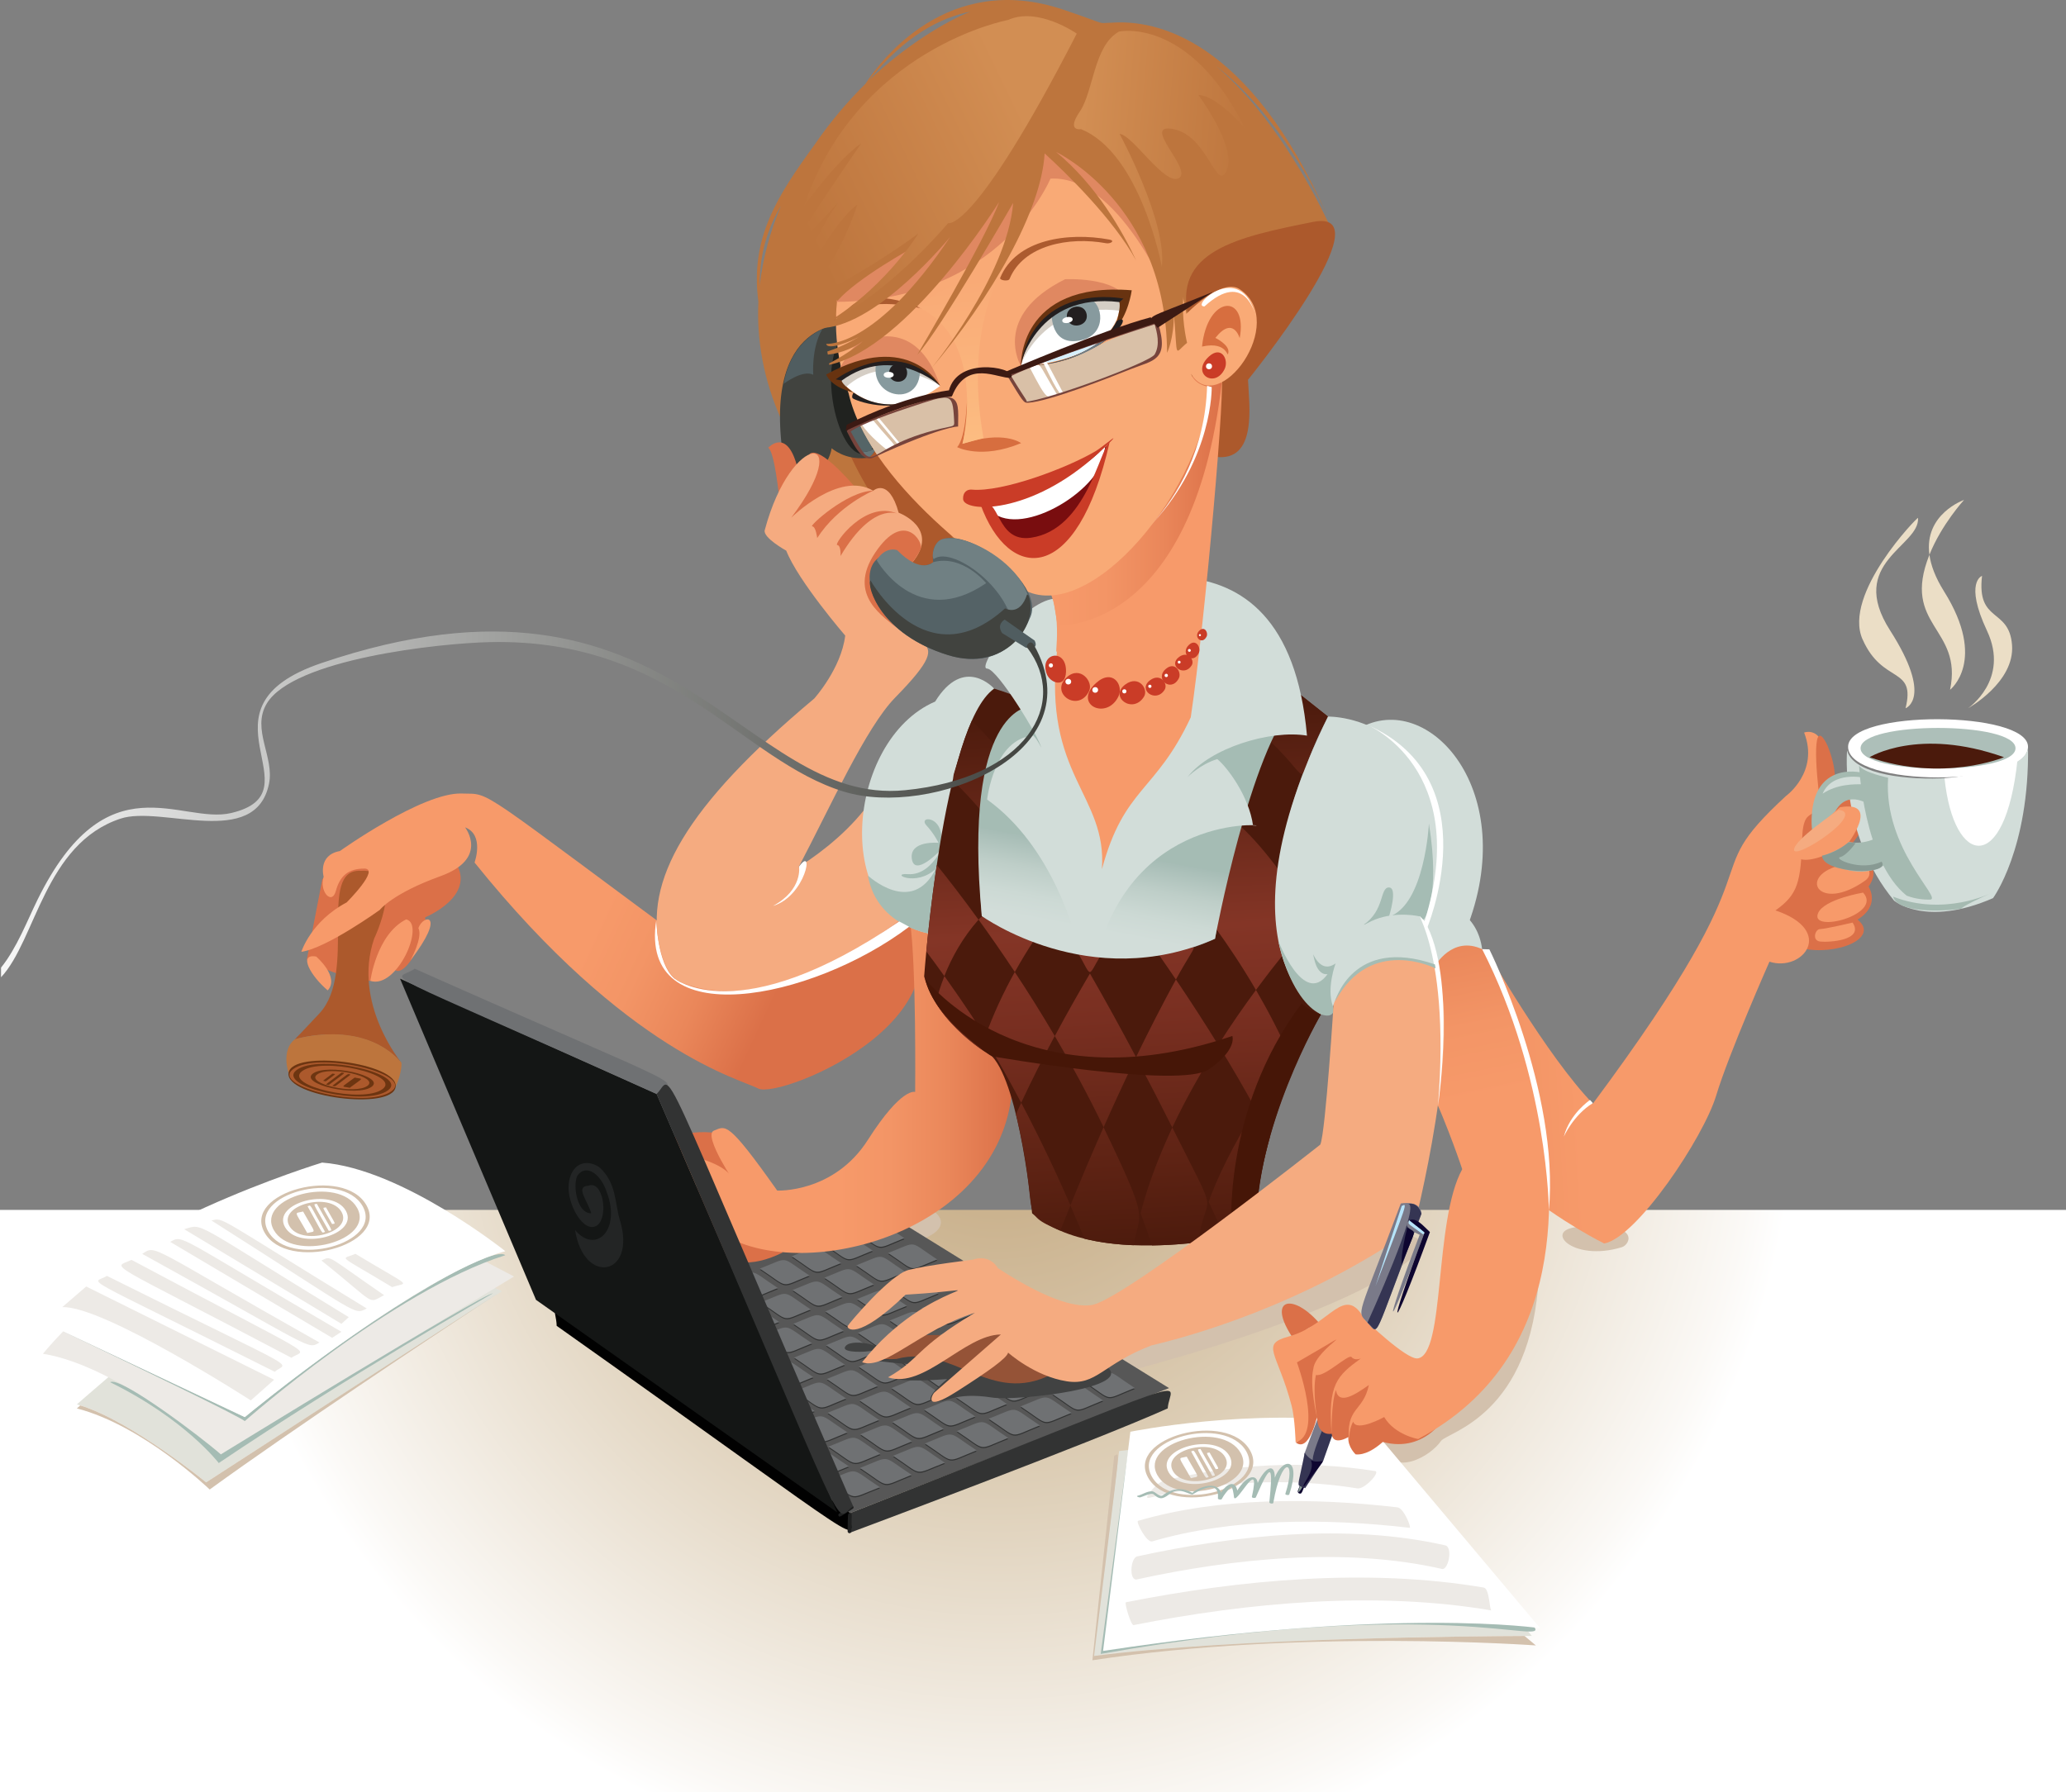 <?xml version="1.0" encoding="UTF-8"?><svg id="Layer_1" xmlns="http://www.w3.org/2000/svg" xmlns:xlink="http://www.w3.org/1999/xlink" viewBox="0 0 516.73 448.35"><rect x="0" y="0" width="516.73" height="448.35" fill="#808080" stroke="none"/><defs><style>.cls-1{fill:#e1e2da;}.cls-2{fill:#20221f;}.cls-3{fill:url(#linear-gradient-2);}.cls-4{fill:#fff;}.cls-5{fill:#4b1a0c;}.cls-6{fill:#683310;}.cls-7{fill:#575757;}.cls-8{fill:#0e0630;}.cls-9{fill:#955337;}.cls-10{fill:#edeae6;}.cls-11{fill:#b6e4fa;}.cls-12{fill:url(#linear-gradient-6);}.cls-13{fill:#d5cec5;}.cls-14{fill:#323333;}.cls-15{fill:#790d0f;}.cls-16{fill:#d9c0a7;}.cls-17{fill:#ac592c;}.cls-18{fill:#708083;}.cls-19{fill:url(#linear-gradient-11);}.cls-20{fill:#77443c;}.cls-21{fill:#879a9e;}.cls-22{fill:url(#linear-gradient-10);}.cls-23{fill:#d3c1ad;}.cls-24{fill:#141615;}.cls-25{fill:#505d60;}.cls-26{fill:#ebdec6;}.cls-27{fill:url(#radial-gradient);}.cls-28{fill:#546266;}.cls-29{fill:#f79a6a;}.cls-30{fill:#d76e3f;}.cls-31{fill:#6e7d86;}.cls-32{fill:#232525;}.cls-33{fill:#ac5b2f;}.cls-34{fill:#d5effc;}.cls-35{fill:#ca3c27;}.cls-36{fill:url(#linear-gradient-5);}.cls-37{fill:#6d3511;}.cls-38{fill:none;}.cls-39{fill:#353553;}.cls-40{fill:#bd753d;}.cls-41{fill:#adbfb9;}.cls-42{fill:url(#linear-gradient-7);}.cls-43{fill:#a5bab1;}.cls-44{fill:#556567;}.cls-45{fill:#f5ab80;}.cls-46{fill:#a5bcb4;}.cls-47{fill:#461607;}.cls-48{fill:url(#linear-gradient-9);}.cls-49{fill:#f9aa76;}.cls-50{fill:url(#linear-gradient-3);}.cls-51{fill:#3c1a13;}.cls-52{fill:url(#linear-gradient);}.cls-53{fill:#66777a;}.cls-54{fill:#e08861;}.cls-55{fill:#889a93;}.cls-56{fill:#414242;}.cls-57{fill:#6f7173;}.cls-58{fill:#41433f;}.cls-59{fill:#231f20;}.cls-60{fill:url(#linear-gradient-4);}.cls-61{fill:#d2ddd9;}.cls-62{fill:#010101;}.cls-63{fill:url(#linear-gradient-8);}.cls-64{fill:#7a7a89;}.cls-65{fill:#db7048;}.cls-66{fill:#1f2020;}</style><radialGradient id="radial-gradient" cx="249.95" cy="270.09" fx="249.95" fy="270.09" r="199.38" gradientUnits="userSpaceOnUse"><stop offset="0" stop-color="#c4a980"/><stop offset=".17" stop-color="#cbb38f"/><stop offset=".5" stop-color="#ddceb6"/><stop offset=".95" stop-color="#fbf9f6"/><stop offset="1" stop-color="#fff"/></radialGradient><linearGradient id="linear-gradient" x1="-40.68" y1="517.33" x2="-39.68" y2="517.33" gradientTransform="translate(-17430.92 47452.87) rotate(24.86) scale(97.1 -97.1)" gradientUnits="userSpaceOnUse"><stop offset="0" stop-color="#f79a6a"/><stop offset=".5" stop-color="#f79a6a"/><stop offset=".65" stop-color="#f39566"/><stop offset=".82" stop-color="#ea875a"/><stop offset="1" stop-color="#db7048"/><stop offset="1" stop-color="#db7048"/></linearGradient><linearGradient id="linear-gradient-2" x1="-40.67" y1="517.37" x2="-39.67" y2="517.37" gradientTransform="translate(3666.15 44790.78) scale(86.05 -86.05)" xlink:href="#linear-gradient"/><linearGradient id="linear-gradient-3" x1="-40.65" y1="517.26" x2="-39.65" y2="517.26" gradientTransform="translate(-71055.77 9684.89) rotate(86.9) scale(138.7 -138.7)" gradientUnits="userSpaceOnUse"><stop offset="0" stop-color="#4b1a0c"/><stop offset=".41" stop-color="#843526"/><stop offset=".57" stop-color="#792f21"/><stop offset=".85" stop-color="#5c2213"/><stop offset="1" stop-color="#4b1a0c"/></linearGradient><linearGradient id="linear-gradient-4" x1="-40.56" y1="517.23" x2="-39.56" y2="517.23" gradientTransform="translate(-6625.82 -50026.18) rotate(176.48) scale(97.85 -97.85)" xlink:href="#linear-gradient"/><linearGradient id="linear-gradient-5" x1="-40.55" y1="517.32" x2="-39.55" y2="517.32" gradientTransform="translate(61464.4 -16942.14) rotate(-101.31) scale(122.38 -122.38)" xlink:href="#linear-gradient"/><linearGradient id="linear-gradient-6" x1="-40.73" y1="517.14" x2="-39.73" y2="517.14" gradientTransform="translate(-20357.27 -1990.25) rotate(100.56) scale(40.01 -40.01)" gradientUnits="userSpaceOnUse"><stop offset="0" stop-color="#a5bcb4"/><stop offset=".35" stop-color="#a5bcb4"/><stop offset=".35" stop-color="#a6bcb5"/><stop offset=".54" stop-color="#becec8"/><stop offset=".71" stop-color="#ccd9d4"/><stop offset=".85" stop-color="#d2ddd9"/><stop offset="1" stop-color="#d2ddd9"/></linearGradient><linearGradient id="linear-gradient-7" x1="-40.72" y1="517.43" x2="-39.72" y2="517.43" gradientTransform="translate(1996.98 22151.9) scale(42.57 -42.57)" gradientUnits="userSpaceOnUse"><stop offset="0" stop-color="#f79a6a"/><stop offset=".3" stop-color="#f39566"/><stop offset=".64" stop-color="#ea875a"/><stop offset="1" stop-color="#db7048"/><stop offset="1" stop-color="#db7048"/></linearGradient><linearGradient id="linear-gradient-8" x1="-40.45" y1="517.42" x2="-39.45" y2="517.42" gradientTransform="translate(20539.95 -3297.94) rotate(-95.06) scale(39.66 -39.66)" gradientUnits="userSpaceOnUse"><stop offset="0" stop-color="#fcbc81"/><stop offset="1" stop-color="#f9aa76"/></linearGradient><linearGradient id="linear-gradient-9" x1="-40.58" y1="517.17" x2="-39.58" y2="517.17" gradientTransform="translate(-15939.72 -27746.67) rotate(154.24) scale(61.98 -61.98)" gradientUnits="userSpaceOnUse"><stop offset="0" stop-color="#d28e53"/><stop offset="1" stop-color="#bd753d"/></linearGradient><linearGradient id="linear-gradient-10" x1="-40.74" y1="517.42" x2="-39.74" y2="517.42" gradientTransform="translate(81.01 22238.25) rotate(4.99) scale(42.78 -42.78)" xlink:href="#linear-gradient-9"/><linearGradient id="linear-gradient-11" x1="-40.63" y1="517.33" x2="-39.63" y2="517.33" gradientTransform="translate(11059 141161.07) scale(272.48 -272.48)" gradientUnits="userSpaceOnUse"><stop offset="0" stop-color="#fff"/><stop offset="1" stop-color="#41433f"/></linearGradient></defs><path class="cls-40" d="m304.22,16.56c15.34,12.01,24.96,31.24,28.02,38.01-19.94-45.41-43.51-49.62-54.03-48.9-4.38.08-.21.81-12.28-3.26-28.9-9.74-45.73,12.8-49.48,18.57-4.32,4.27-8.73,9.39-12.7,15.2-9.3,12.83-16.18,23.26-14.07,39.31-.88,18.83,6.55,39.97,29.61,61.29,0,0,12,1,18.25-.75s95.75-78,95.75-78c0,0-11.17-26.14-29.09-41.48Zm-114.2,54.87c-.16-9.32,3.06-16.24,5.29-19.88-2.62,6.2-4.52,12.86-5.29,19.88Zm27.27-51.26c8.97-11.23,17.99-15.79,25.47-17.28-6.17,2.42-16.5,8.62-25.47,17.28Z"/><rect class="cls-27" y="302.69" width="516.73" height="145.67"/><path class="cls-23" d="m337.39,311.52c-23.75,6.75-73,27-57,32,80.29-21.16,90.47-41.51,57-32Zm7,49.25c3.85,9.77,13.69,3.22,16-.25,1.5-2.25,22.75-6.25,24.5-41.5,0,0-14,37-40.5,41.75Zm50.88-53.83c-9.79.32-2.29,8.95,10.37,5.08,2.13-.65,4.87-6.35-10.37-5.08Zm-162.13-4.17c-29,5.5-26.75,9.5-26.75,9.5,27.69,1.06,32.63-5.86,26.75-9.5Z"/><path class="cls-7" d="m139.14,326.27s38.5-16.75,85-21.25l68.25,42.25-79.75,31.25-73.5-52.25Z"/><path class="cls-14" d="m292.06,352.35c.47-7.14,12.49-9.85-79.42,26.17l-.25,5s60.33-22.5,79.67-31.17Z"/><path class="cls-14" d="m271.19,345.95c7.58,4.97,4.57,4.74,12.62,1.56-7.63-4.96-4.55-4.69-12.62-1.56Zm-7.97,3.09c7.63,5.01,4.62,4.78,12.69,1.59-7.59-4.93-4.61-4.72-12.69-1.59Zm-7.97,3.09c7.66,5.02,4.68,4.81,12.75,1.63-7.61-4.94-4.66-4.76-12.75-1.63Zm-7.97,3.09c7.74,5.08,4.73,4.85,12.81,1.66-7.66-4.98-4.71-4.8-12.81-1.66Zm-7.97,3.09c7.76,5.09,4.79,4.89,12.87,1.7-7.75-5.04-4.76-4.84-12.87-1.7Zm-7.97,3.09c7.81,5.12,4.84,4.93,12.94,1.73-7.8-5.07-4.83-4.87-12.94-1.73Zm-7.97,3.09c7.76,5.09,4.77,4.88,12.96,1.73-7.81-5.08-4.84-4.88-12.96-1.73Zm-8.28,3.04c7.81,5.12,4.84,4.93,12.94,1.73-7.8-5.07-4.83-4.87-12.94-1.73Zm-7.97,3.09c7.76,5.09,4.77,4.88,12.96,1.73-7.81-5.08-4.84-4.88-12.96-1.73Zm68.47-28.45c-7.52-4.89-4.56-4.67-12.56-1.57,7.55,4.95,4.57,4.73,12.56,1.57Zm-7.91,3.12c-7.59-4.93-4.61-4.71-12.63-1.6,7.6,4.98,4.62,4.77,12.63,1.6Zm-7.91,3.12c-7.58-4.93-4.66-4.75-12.69-1.64,7.62,5,4.68,4.8,12.69,1.64Zm-7.91,3.12c-7.68-5-4.73-4.78-12.75-1.67,7.7,5.05,4.75,4.83,12.75,1.67Zm-7.91,3.12c-7.73-5.03-4.79-4.82-12.82-1.71,7.73,5.07,4.79,4.87,12.82,1.71Zm-7.91,3.12c-7.79-5.06-4.82-4.86-12.88-1.74,7.8,5.11,4.84,4.91,12.88,1.74Zm-7.91,3.12c-7.85-5.1-4.88-4.9-12.94-1.77,7.86,5.16,4.89,4.95,12.94,1.77Zm-7.91,3.12c-7.92-5.15-4.94-4.93-13.01-1.81,7.93,5.2,4.95,4.99,13.01,1.81Zm-20.98,1.28c8,5.24,5,5.02,13.07,1.84-7.98-5.19-4.99-4.97-13.07-1.84Zm68.11-28.49c-7.48-4.86-4.56-4.66-12.51-1.58,7.53,4.94,4.57,4.72,12.51,1.58Zm-7.91,3.12c-7.5-4.88-4.62-4.7-12.57-1.61,7.57,4.96,4.63,4.75,12.57,1.61Zm-7.91,3.12c-7.59-4.93-4.66-4.74-12.64-1.65,7.6,4.98,4.68,4.79,12.64,1.65Zm-7.91,3.12c-7.66-4.98-4.72-4.77-12.7-1.68,7.65,5.02,4.73,4.83,12.7,1.68Zm-7.91,3.12c-7.7-5.01-4.77-4.81-12.76-1.72,7.72,5.06,4.79,4.86,12.76,1.72Zm-7.91,3.12c-7.77-5.05-4.83-4.85-12.82-1.75,7.78,5.1,4.84,4.9,12.82,1.75Zm-7.91,3.12c-7.84-5.1-4.88-4.88-12.89-1.78,7.85,5.15,4.89,4.94,12.89,1.78Zm-7.91,3.12c-7.91-5.14-4.93-4.92-12.95-1.82,7.92,5.19,4.95,4.98,12.95,1.82Zm-20.92,1.27c7.99,5.24,5,5.01,13.01,1.85-7.98-5.19-4.99-4.96-13.01-1.85Zm68.05-28.48c-7.48-4.86-4.56-4.65-12.45-1.59,7.49,4.91,4.57,4.7,12.45,1.59Zm-20.42,1.5c7.55,4.95,4.62,4.74,12.52,1.62-7.54-4.9-4.61-4.69-12.52-1.62Zm4.61,4.75c-7.56-4.92-4.66-4.73-12.58-1.66,7.58,4.97,4.68,4.78,12.58,1.66Zm-7.91,3.12c-7.63-4.96-4.72-4.76-12.64-1.69,7.64,5.01,4.73,4.82,12.64,1.69Zm-7.91,3.12c-7.69-5-4.77-4.8-12.71-1.73,7.71,5.05,4.79,4.85,12.71,1.73Zm-7.91,3.12c-7.76-5.04-4.83-4.84-12.77-1.76,7.77,5.09,4.84,4.89,12.77,1.76Zm-7.91,3.12c-7.83-5.09-4.88-4.87-12.83-1.79,7.84,5.14,4.89,4.93,12.83,1.79Zm-7.91,3.12c-7.9-5.13-4.94-4.91-12.9-1.83,7.91,5.19,4.95,4.96,12.9,1.83Zm-20.87,1.26c7.97,5.23,5,5,12.96,1.86-7.96-5.17-4.99-4.95-12.96-1.86Zm68-28.47c-7.41-4.82-4.56-4.64-12.4-1.6,7.44,4.88,4.58,4.69,12.4,1.6Zm-20.37,1.49c7.53,4.94,4.63,4.73,12.46,1.64-7.5-4.88-4.63-4.67-12.46-1.64Zm-7.97,3.09c7.56,4.96,4.68,4.77,12.52,1.67-7.54-4.9-4.67-4.71-12.52-1.67Zm4.62,4.79c-7.61-4.95-4.72-4.75-12.59-1.7,7.62,5,4.73,4.8,12.59,1.7Zm-20.56,1.39c7.69,5.04,4.79,4.84,12.65,1.74-7.68-4.99-4.78-4.79-12.65-1.74Zm-7.97,3.09c7.76,5.09,4.84,4.88,12.71,1.77-7.74-5.04-4.83-4.83-12.71-1.77Zm4.81,4.89c-7.81-5.08-4.88-4.86-12.78-1.8,7.82,5.13,4.89,4.92,12.78,1.8Zm-7.91,3.12c-7.88-5.12-4.94-4.9-12.84-1.84,7.89,5.17,4.95,4.95,12.84,1.84Zm-20.81,1.25c7.96,5.22,5,4.99,12.9,1.87-7.95-5.17-4.99-4.94-12.9-1.87Zm67.94-28.46c-7.41-4.81-4.56-4.63-12.34-1.61,7.42,4.87,4.57,4.68,12.34,1.61Zm-20.31,1.48c7.48,4.91,4.63,4.72,12.41,1.65-7.46-4.85-4.61-4.66-12.41-1.65Zm-7.97,3.09c7.54,4.95,4.68,4.75,12.47,1.68-7.53-4.9-4.67-4.7-12.47-1.68Zm-7.97,3.09c7.61,4.99,4.73,4.79,12.53,1.71-7.6-4.94-4.72-4.74-12.53-1.71Zm-7.97,3.09c7.67,5.03,4.79,4.83,12.6,1.75-7.66-4.98-4.78-4.78-12.6-1.75Zm-7.97,3.09c7.74,5.08,4.84,4.87,12.66,1.78-7.73-5.03-4.83-4.81-12.66-1.78Zm-7.97,3.09c7.81,5.12,4.89,4.9,12.72,1.81-7.8-5.07-4.89-4.85-12.72-1.81Zm4.81,4.94c-7.87-5.11-4.94-4.89-12.78-1.85,7.88,5.16,4.95,4.94,12.78,1.85Zm-20.76,1.24c7.94,5.21,5,4.98,12.85,1.88-7.93-5.16-4.99-4.92-12.85-1.88Zm67.88-28.45c-7.39-4.81-4.55-4.62-12.29-1.62,7.4,4.85,4.56,4.67,12.29,1.62Zm-20.26,1.47c7.46,4.89,4.63,4.7,12.35,1.66-7.45-4.84-4.61-4.66-12.35-1.66Zm-7.97,3.09c7.53,4.94,4.68,4.74,12.41,1.69-7.52-4.89-4.67-4.69-12.41-1.69Zm-7.97,3.09c7.59,4.98,4.73,4.78,12.48,1.72-7.58-4.93-4.72-4.73-12.48-1.72Zm-7.97,3.09c7.66,5.02,4.79,4.82,12.54,1.76-7.65-4.98-4.78-4.76-12.54-1.76Zm-7.97,3.09c7.73,5.07,4.84,4.85,12.6,1.79-7.72-5.02-4.83-4.8-12.6-1.79Zm-7.97,3.09c7.79,5.11,4.9,4.89,12.67,1.82-7.79-5.06-4.89-4.84-12.67-1.82Zm-7.97,3.09c7.86,5.16,4.95,4.93,12.73,1.86-7.85-5.11-4.94-4.88-12.73-1.86Zm-7.97,3.09c7.93,5.2,5,4.97,12.79,1.89-7.92-5.15-5-4.91-12.79-1.89Zm67.83-28.44c-7.37-4.79-4.56-4.6-12.23-1.63,7.38,4.84,4.57,4.66,12.23,1.63Zm-7.91,3.12c-7.44-4.84-4.62-4.64-12.29-1.67,7.45,4.88,4.63,4.69,12.29,1.67Zm-7.91,3.12c-7.5-4.88-4.67-4.68-12.36-1.7,7.51,4.93,4.68,4.73,12.36,1.7Zm-7.91,3.12c-7.58-4.93-4.73-4.72-12.42-1.73,7.58,4.97,4.73,4.77,12.42,1.73Zm-7.91,3.12c-7.64-4.97-4.78-4.75-12.48-1.77,7.65,5.02,4.79,4.81,12.48,1.77Zm-7.91,3.12c-7.7-5.01-4.83-4.79-12.55-1.8,7.72,5.06,4.84,4.84,12.55,1.8Zm-7.91,3.12c-7.77-5.05-4.89-4.83-12.61-1.83,7.78,5.1,4.9,4.88,12.61,1.83Zm-7.91,3.12c-7.85-5.1-4.94-4.87-12.67-1.87,7.85,5.15,4.95,4.92,12.67,1.87Zm-20.65,1.22c7.92,5.19,5,4.96,12.74,1.9-7.91-5.14-4.99-4.9-12.74-1.9Z"/><path class="cls-57" d="m271.18,345.67c7.59,4.97,4.57,4.74,12.62,1.56-7.62-4.95-4.55-4.69-12.62-1.56Zm-7.97,3.09c7.63,5.01,4.62,4.78,12.68,1.59-7.59-4.94-4.61-4.72-12.68-1.59Zm-7.97,3.09c7.66,5.02,4.68,4.81,12.75,1.63-7.61-4.95-4.67-4.76-12.75-1.63Zm-7.97,3.09c7.74,5.07,4.73,4.85,12.81,1.66-7.68-4.99-4.73-4.79-12.81-1.66Zm-7.97,3.09c7.76,5.09,4.79,4.89,12.87,1.7-7.75-5.04-4.76-4.84-12.87-1.7Zm-7.97,3.09c7.81,5.12,4.84,4.93,12.94,1.73-7.8-5.07-4.83-4.87-12.94-1.73Zm-7.97,3.09c7.76,5.09,4.77,4.88,12.96,1.73-7.81-5.08-4.84-4.88-12.96-1.73Zm-8.28,3.04c7.81,5.12,4.84,4.93,12.94,1.73-7.8-5.07-4.83-4.87-12.94-1.73Zm-7.97,3.09c7.76,5.09,4.77,4.88,12.96,1.73-7.81-5.08-4.84-4.88-12.96-1.73Zm68.47-28.45c-7.51-4.89-4.56-4.67-12.57-1.57,7.55,4.95,4.57,4.73,12.57,1.57Zm-7.91,3.12c-7.56-4.91-4.61-4.71-12.63-1.6,7.59,4.98,4.62,4.76,12.63,1.6Zm-7.91,3.12c-7.59-4.93-4.67-4.75-12.69-1.64,7.66,5.02,4.68,4.8,12.69,1.64Zm-7.91,3.12c-7.68-5-4.73-4.78-12.76-1.67,7.72,5.06,4.73,4.84,12.76,1.67Zm-7.91,3.12c-7.73-5.03-4.79-4.82-12.82-1.71,7.73,5.07,4.79,4.87,12.82,1.71Zm-7.91,3.12c-7.79-5.06-4.82-4.86-12.88-1.74,7.8,5.11,4.84,4.91,12.88,1.74Zm-7.91,3.12c-7.85-5.1-4.88-4.9-12.94-1.77,7.86,5.16,4.89,4.95,12.94,1.77Zm-7.91,3.12c-7.92-5.15-4.94-4.93-13.01-1.81,7.93,5.2,4.95,4.99,13.01,1.81Zm-20.98,1.28c8,5.24,5,5.02,13.07,1.84-7.98-5.19-4.99-4.97-13.07-1.84Zm68.11-28.49c-7.48-4.86-4.56-4.66-12.51-1.58,7.53,4.94,4.57,4.72,12.51,1.58Zm-7.91,3.12c-7.5-4.88-4.62-4.7-12.57-1.61,7.57,4.97,4.63,4.75,12.57,1.61Zm-7.91,3.12c-7.59-4.93-4.66-4.74-12.64-1.65,7.6,4.98,4.68,4.79,12.64,1.65Zm-7.91,3.12c-7.66-4.98-4.72-4.77-12.7-1.68,7.65,5.02,4.73,4.83,12.7,1.68Zm-7.91,3.12c-7.71-5.01-4.77-4.81-12.76-1.72,7.72,5.06,4.79,4.86,12.76,1.72Zm-7.91,3.12c-7.77-5.05-4.83-4.85-12.82-1.75,7.78,5.1,4.84,4.9,12.82,1.75Zm-7.91,3.12c-7.84-5.1-4.88-4.88-12.89-1.78,7.85,5.15,4.89,4.94,12.89,1.78Zm-7.91,3.12c-7.91-5.14-4.93-4.92-12.95-1.82,7.92,5.19,4.95,4.98,12.95,1.82Zm-20.92,1.27c7.99,5.24,5,5.01,13.01,1.85-7.98-5.19-4.99-4.96-13.01-1.85Zm68.05-28.48c-7.47-4.86-4.56-4.65-12.45-1.59,7.49,4.91,4.57,4.7,12.45,1.59Zm-20.43,1.5c7.55,4.95,4.62,4.74,12.52,1.62-7.52-4.89-4.61-4.69-12.52-1.62Zm4.61,4.75c-7.56-4.92-4.66-4.73-12.58-1.66,7.58,4.97,4.68,4.78,12.58,1.66Zm-7.91,3.12c-7.63-4.96-4.72-4.76-12.64-1.69,7.64,5.01,4.73,4.82,12.64,1.69Zm-7.91,3.12c-7.69-5-4.77-4.8-12.71-1.73,7.71,5.05,4.79,4.85,12.71,1.73Zm-7.91,3.12c-7.76-5.04-4.83-4.84-12.77-1.76,7.77,5.09,4.84,4.89,12.77,1.76Zm-7.91,3.12c-7.83-5.09-4.88-4.87-12.83-1.79,7.84,5.14,4.89,4.93,12.83,1.79Zm-7.91,3.12c-7.9-5.13-4.94-4.91-12.9-1.83,7.91,5.19,4.95,4.96,12.9,1.83Zm-20.87,1.26c7.97,5.23,5,5,12.96,1.86-7.96-5.17-4.99-4.95-12.96-1.86Zm68-28.47c-7.41-4.82-4.56-4.64-12.4-1.6,7.44,4.88,4.58,4.69,12.4,1.6Zm-20.37,1.49c7.53,4.94,4.63,4.73,12.46,1.64-7.5-4.88-4.63-4.67-12.46-1.64Zm-7.97,3.09c7.56,4.96,4.68,4.77,12.52,1.67-7.54-4.9-4.67-4.71-12.52-1.67Zm4.62,4.79c-7.61-4.95-4.72-4.75-12.59-1.7,7.62,5,4.73,4.8,12.59,1.7Zm-20.56,1.39c7.69,5.04,4.79,4.84,12.65,1.74-7.68-4.99-4.78-4.79-12.65-1.74Zm-7.97,3.09c7.76,5.09,4.84,4.88,12.71,1.77-7.74-5.04-4.83-4.83-12.71-1.77Zm4.81,4.89c-7.81-5.08-4.88-4.86-12.78-1.8,7.82,5.13,4.89,4.92,12.78,1.8Zm-7.91,3.12c-7.88-5.12-4.94-4.9-12.84-1.84,7.89,5.17,4.95,4.95,12.84,1.84Zm-20.81,1.25c7.96,5.22,5,4.99,12.9,1.87-7.95-5.17-4.99-4.94-12.9-1.87Zm67.94-28.46c-7.41-4.81-4.56-4.63-12.34-1.61,7.42,4.87,4.57,4.68,12.34,1.61Zm-20.31,1.48c7.48,4.91,4.63,4.72,12.41,1.65-7.46-4.85-4.61-4.66-12.41-1.65Zm-7.97,3.09c7.54,4.95,4.68,4.75,12.47,1.68-7.53-4.9-4.67-4.7-12.47-1.68Zm-7.97,3.09c7.61,4.99,4.73,4.79,12.53,1.71-7.6-4.94-4.72-4.74-12.53-1.71Zm-7.97,3.09c7.67,5.03,4.79,4.83,12.6,1.75-7.66-4.98-4.78-4.78-12.6-1.75Zm-7.97,3.09c7.74,5.08,4.84,4.87,12.66,1.78-7.73-5.03-4.83-4.81-12.66-1.78Zm-7.97,3.09c7.81,5.12,4.89,4.9,12.72,1.81-7.8-5.07-4.89-4.85-12.72-1.81Zm4.81,4.94c-7.87-5.11-4.94-4.89-12.78-1.85,7.88,5.16,4.95,4.94,12.78,1.85Zm-20.76,1.24c7.95,5.21,5,4.98,12.85,1.88-7.93-5.16-4.99-4.92-12.85-1.88Zm67.88-28.45c-7.39-4.81-4.55-4.62-12.29-1.62,7.4,4.85,4.56,4.67,12.29,1.62Zm-20.26,1.47c7.46,4.89,4.63,4.71,12.35,1.66-7.45-4.84-4.61-4.66-12.35-1.66Zm-7.97,3.09c7.53,4.94,4.68,4.74,12.41,1.69-7.52-4.89-4.67-4.69-12.41-1.69Zm-7.97,3.09c7.59,4.98,4.73,4.78,12.48,1.72-7.58-4.93-4.72-4.73-12.48-1.72Zm-7.97,3.09c7.66,5.02,4.79,4.82,12.54,1.76-7.65-4.98-4.78-4.76-12.54-1.76Zm-7.97,3.09c7.73,5.07,4.84,4.85,12.6,1.79-7.72-5.02-4.83-4.8-12.6-1.79Zm-7.97,3.09c7.79,5.11,4.9,4.89,12.67,1.82-7.79-5.06-4.89-4.84-12.67-1.82Zm-7.97,3.09c7.86,5.16,4.95,4.93,12.73,1.86-7.85-5.11-4.94-4.88-12.73-1.86Zm-7.97,3.09c7.93,5.2,5,4.97,12.79,1.89-7.92-5.15-5-4.91-12.79-1.89Zm67.83-28.44c-7.37-4.79-4.56-4.6-12.23-1.63,7.38,4.84,4.57,4.66,12.23,1.63Zm-7.91,3.12c-7.44-4.84-4.62-4.64-12.29-1.67,7.45,4.88,4.63,4.69,12.29,1.67Zm-7.91,3.12c-7.5-4.88-4.67-4.68-12.36-1.7,7.51,4.93,4.68,4.73,12.36,1.7Zm-7.91,3.12c-7.58-4.93-4.73-4.72-12.42-1.73,7.58,4.97,4.73,4.77,12.42,1.73Zm-7.91,3.12c-7.64-4.97-4.78-4.75-12.48-1.77,7.65,5.02,4.79,4.81,12.48,1.77Zm-7.91,3.12c-7.7-5.01-4.83-4.79-12.55-1.8,7.72,5.06,4.84,4.84,12.55,1.8Zm-7.91,3.12c-7.77-5.05-4.89-4.83-12.61-1.83,7.78,5.1,4.9,4.88,12.61,1.83Zm-7.91,3.12c-7.84-5.1-4.94-4.87-12.67-1.87,7.85,5.15,4.95,4.92,12.67,1.87Zm-20.64,1.22c7.92,5.19,5,4.96,12.74,1.9-7.91-5.14-4.99-4.9-12.74-1.9Z"/><path class="cls-65" d="m180.56,283.69c-15.27-2.97-26.62,9-28,22.33,0,0,4.33-1,7.83-6.33,0,0-4.83,7-6.83,9s6,1.5,10.33-1.83c0,0-8.17,5.33-10.83,6.17s6.17,2.17,22-6.17c0,0,4.17,14.67,20.67,6.5,0,0-11.33-22-15.17-29.67Z"/><path class="cls-65" d="m80.61,220.01l-3.89,20.14s8.12,4.74,15.91,5.25l5.59-3.55c2.05,4.57,8.79-6.79,8.12-12.36,0,0,12.86-5.25,7.62-13.71-3.71-14.69-31.27.08-33.34,4.23Z"/><path class="cls-17" d="m90.23,217.85c-11.02-.6-.72,25.34-10.33,35.67-4.5,4.83-6.17,6.5-6.17,6.5,0,0,16.83-5.17,26.67,5.83,0,0-12.33-14.83-6.83-31,0,0,8.5-17.67-3.33-17Z"/><path class="cls-52" d="m223.13,223.23c-18.96,12.02-42.48,19.13-42.48,19.13-63.27-46.64-57.28-43.57-65.17-43.84-9.82-.34-30.47,14.39-30.47,14.39-5.59,1.02-4.06,6.43-4.06,6.43-1.19,3.56,2.03,7.28,3.05,3.55,1.02-3.72,3.05-5.59,7.11-5.59s-4.4,8.46-4.4,8.46c-8.97,4.74-11.34,12.36-11.34,12.36,6.26-.85,19.63-10.49,19.63-10.49,0,0,3.05-4.06,15.23-8.46s6.09-12.19,6.09-12.19c4.91,1.86,2.37,8.8,2.37,8.8,38.25,47.56,66.52,54.16,70.92,56.53,5.39,2.91,60.01-19.23,33.51-49.09Zm-144.04,16.08c-4.74-.85-1.18,5.08,2.88,8.46,3.05-3.38-2.88-8.46-2.88-8.46Zm22.51-9.31c-7.45,3.72-8.97,15.4-8.97,15.4,6.69,2.14,13.83-14.23,8.97-15.4Zm3.05,2.2c1.18,2.37-2.03,8.12-2.03,8.12,9.28-12.07,3.22-11.7,2.03-8.12Z"/><path class="cls-3" d="m253.23,271.19c-1.61,35.34-47.97,49.2-69.83,39,0,0-2,1-4.67-10.67,0,0-8.5-3.67-10.67-9.5s0-2.83,2.83-1.67c2.83,1.17,10,2.67,12,6s-7.33-10.33-4.33-11.5,3.33-2.67,15.83,15c0,0,14.17.67,22.67-12.67s11.83-12,11.83-12c0,0,.33-32.17-1.33-43,0,0,24.17,7.33,25.67,41Z"/><path class="cls-45" d="m193.73,220.35s20.17-9.67,27.67-26.17c0,0,9.67-21.67,24.33-19.67,0,0-11.83,26.5-12.33,49.17,0,0-38.33,34.33-64.67,21.33,0,0,19-6.5,25-24.67Z"/><path class="cls-61" d="m248.64,172.27s-7.5-8.5-14.75,3.25c-22.44,9.65-26.14,54.55-.25,58.25,0,0,.25-42.25,15-61.5Z"/><path class="cls-46" d="m217.06,219.02c2.4,13.37,16.58,14.75,16.58,14.75l.42-16.42c-6,12-17,1.67-17,1.67Zm10-.33c-4.67-.33,2,3.33,7-1.33,2.5-9.99.32,1.86-7,1.33Zm4.67-12.17c2,2.17,3,4.33,3,4.33,0,0-7.33-.67-6.67,4s7-2,7-2c2.33-9-5.82-9.03-3.33-6.33Z"/><path class="cls-4" d="m164.14,230.19s.25,10.83,4.42,14.5c0,0,15.83,13.5,56.33-14.17l2.5,1.33c-24.26,18.38-67.79,27.14-63.25-1.67Z"/><path class="cls-5" d="m248.64,172.27s9.75,3,9.75,4.25c0,0-16.42,6.33-12.83,52.67,0,0,30.08,18.75,58.33,5.67,0,0,7.75-48.58,21-61.33l7.25,5.75s-27.5,50.25-1.75,74.5c0,0-16.75,28.75-16.25,54.5,0,0-39.25,10-56-4.75,0,0-3-31.75-10-39.25,0,0-13.75-7.75-17-20,0,0,4.5-62.75,17.5-72Z"/><path class="cls-50" d="m253.81,243.17c-2.8,5.04-5.41,10.57-7.52,16.52,3.3,5.48,6.35,10.94,9.12,16.2,2.64-5.67,5.5-11.31,8.39-16.71-3.36-5.73-6.74-11.09-10-16.02Zm-19.52-26.8c-1.28,8.58-2.12,16.47-2.62,21.66,1.54,2.02,3.05,4.08,4.52,6.16,1.83-4.62,4.54-9.57,8.55-14.11-4.06-5.6-7.65-10.23-10.46-13.71Zm33.43,85.19c1.37,3.16,2.55,5.96,3.51,8.33,3.95.98,8.16,1.47,12.34,1.63,1.41-8.68,4.28-4.95-7.56-29.51-3.12,7.04-5.91,13.68-8.29,19.55Zm38.87,8.24c13.25-2.26,3.43,1.49,11.08-25.51-1.18-2.28-2.39-4.55-3.63-6.82-5.92,9.49-9.57,17.14-11.75,23.21,1.63,3.42,3.07,6.49,4.29,9.12Zm-1.9-48.39c-3.44-5.58-6.99-11.05-10.58-16.36-3.51,6.43-6.85,12.98-9.98,19.43,3.21,6.06,6.26,12,9.07,17.6,3.43-7.28,7.41-14.25,11.49-20.67Zm-35.21-23.22c3.8,6.44,2.39,6.53,5.77.91-1.99-.22-3.91-.54-5.77-.91Zm50.35-20.55c-3.16-4.24-6.47-8.14-9.74-11.13-3.02,11.09-5,21.55-5.8,26.04,2.64,3.65,6.19,8.86,9.84,15.12,2.48-3.36,4.86-6.43,7.05-9.15-1.95-6.65-2.14-13.86-1.36-20.88Zm5.07-44.12c-2.72,2.62-5.21,6.76-7.45,11.67,12.67,12.08,4.86,12.07,14.7-5.92l-7.25-5.75Zm-70.8,105.26c6.31,25.87,0,24.31,11.1,29.1.78-1.99,1.63-4.1,2.53-6.33-3.11-7.15-7.25-16.07-12.31-25.66-.45.96-.89,1.92-1.33,2.89Zm30.04-14.3c-3.66-6.92-7.54-14-11.53-20.93-2.84,4.83-5.83,10.11-8.79,15.64,4.16,7.09,8.31,14.74,12.21,22.82,2.5-5.64,5.22-11.54,8.12-17.53Zm5.77-25.54c1.4,2.01,2.81,4.05,4.2,6.11,6.48-11.86,6.52-7.63-4.2-6.11Zm-4.64,64.57c1,2.66,1.96,5.35,2.88,8.06,4.06-.05,7.98-.36,11.5-.77,2.08-14.08,6.07-3.78-6.44-28.72-3.27,6.95-6.05,14.16-7.93,21.43Zm28.87-55.85c-3.08,4.17-6.29,8.79-9.44,13.75,3.24,5.27,6.38,10.64,9.35,16.07,2.48-3.98,5.37-8.28,8.71-12.92-2.66-6.13-5.68-11.84-8.62-16.89Zm-80.1,3.19c3.34,5.42,8.27,9.45,11.33,11.61.94-2.94,2.76-1.39-9.16-18.27-.93,2.35-1.63,4.6-2.16,6.66Zm24.61-15.66c-13.94-4.94-12.16-7.07-13.89-5.11,2.83,3.91,5.89,8.3,9.06,13.09,1.57-2.82,3.2-5.49,4.83-7.98Zm-12.84-31.88c2.51-20.49,7.77-11.57-2.7-23.1-1.25,2.79-2.38,6.08-3.41,9.68-2.09,7.32-2.5,3.09,6.11,13.43Z"/><path class="cls-1" d="m279.89,363.02s41.5-5.25,64.25-.25l39,46.5s-71,0-109.5,5l6.25-51.25Z"/><path class="cls-23" d="m273.64,414.27c6.82-55.96,6.63-50.48,5.04-50.08l-5.46,51.17c52.17-7.96,110.92-3.71,110.92-3.71l-2.83-2.37c-11.36.04-72.82.47-107.67,5Z"/><path class="cls-46" d="m383.58,406.85c-30.54-3.41-76.89,1.33-107.28,5.92,15.3-122.79-3.68,21.39-1,1,85.26-14.99,112.74-1.62,108.28-6.92Z"/><path class="cls-4" d="m275.89,413.02l6.83-54.83s30.17-6.17,59.33-2.17l43.17,51.33s-35.5-5.5-109.33,5.67Z"/><path class="cls-10" d="m371.1,397.17c-28.96-4.92-60.9-1.99-89.5,3.68-.44.09,1.27,5.84,1.92,5.71,28.6-5.66,60.55-8.6,89.5-3.67-.51-.09-.44-5.46-1.92-5.71Zm-86.75-2.04c24.07-5.26,52.06-8.14,76.31-2.62,1.58.36,2.79-5.45.8-5.9-24.52-5.59-52.7-2.55-77.02,2.76-1.74.38-2.1,6.2-.08,5.76Zm3.79-9.5c20.12-5.89,43.5-5.83,64.44-3.41.48.06-1.43-4.93-3.06-5.12-21.1-2.45-44.62-2.55-64.89,3.38-.62.18,2.18,5.53,3.51,5.14Zm-.71-10.91c16.52-4.14,35.06-5.11,52.06-2.36,1.83.3,5.82-4.11,4.46-4.33-17.26-2.8-36.16-1.76-52.94,2.45-1.57.39-5.51,4.72-3.58,4.24Z"/><path class="cls-23" d="m289.47,369.04c4.6,8.23,25.44,2.69,20.84-5.54-4.6-8.23-25.44-2.7-20.84,5.54Zm18.04-4.79c3.35,6.03-11.87,10.06-15.24,4.05-3.35-6.03,11.87-10.06,15.24-4.05Zm-14.15,3.76c2.88,5.16,15.95,1.69,13.07-3.47-2.88-5.16-15.95-1.69-13.07,3.47Zm4.49,1.79c-3.3-5.91-3.32-4.77-1.04-5.38,3.3,5.91,3.32,4.77,1.04,5.38Zm4.68-6.42c2.67,4.79,2.47,3.93,1.53,4.18-2.67-4.79-2.47-3.93-1.53-4.18Zm-2.28-.89c4.24,7.6,3.96,6.52,2.98,6.78-4.24-7.6-3.96-6.52-2.98-6.78Zm2.05,7.03c-.98.26-.16,1.16-4.38-6.41.99-.26.16-1.16,4.38,6.41Zm-15.15.13c5.63,10.07,31.13,3.3,25.51-6.78-5.63-10.07-31.13-3.3-25.51,6.78Zm24.57-6.53c5.19,9.35-18.41,15.6-23.64,6.28-5.19-9.35,18.4-15.6,23.64-6.28Z"/><path class="cls-46" d="m318.85,369.72c.01-3.96-2.46-2.59-4.28,1.27-.28-2.31-2.77-1.9-5.11,1.89-.5-2.53-2.52-1.9-4.05.54-1.42-3.81-7.54-.15-7.11.1-2.54-1.47-5.12-1.21-7.41.52-.9.68-1.84-.9-2.73-.95-1.27-.07-2.4.82-3.63,1.11-.52.13.39.47.66.41.65-.16,2.78-1.29,3.37-.74,1.81,1.66,2.61.88,4.33-.36,2.17-1.55,4.68.56,5.42.35.12-.03,6.81-4.58,6.3.98-.03.3.84.43.96.19.58-1.11,1.42-2.07,2.25-3,.42-.47.77,2.01.79,2.31.13,3.3,6.98-11.04,4.5.12-.07.3.87.42.99.14,4.12-9.62,4.24-7.37,3.38,1.24-.03.31.94.45.99.14,2-11.77,5.92-11.25,3.01-2.26-.09.26.89.46.99.14,3.2-9.87-1.9-8.96-3.63-4.14Z"/><path class="cls-1" d="m19.23,351.35s43.17-38.5,65.5-47l40.83,18.67-74,47.83s-19.5-16-32.33-19.5Z"/><path class="cls-10" d="m10.73,338.69s28-35,71.33-43.67l46.5,24.33-73.33,44.5s-25.33-22.17-44.5-25.17Z"/><path class="cls-46" d="m61.23,355.52s36.85-32.56,65.17-41.5c-3.63-2.89-36.57,16.89-65.17,40.5-100.21-47.31-4.37-2.22,0,1Z"/><path class="cls-46" d="m55.23,363.85c-4.81-4.21-25.18-19.67-27.67-18.05,18.78,9.22,27.15,20.22,27.15,20.22,31.67-21.37,68.71-42.54,68.61-42.48-3.2.39-68.2,40.39-68.09,40.32Z"/><path class="cls-23" d="m51.56,370.85s-18.66-15.31-31.49-19.25c-.55.48-.85.75-.85.75,16.6,4.29,33.23,20.29,33.23,20.29,41.64-30.25,140.01-92.87-.9-1.79Z"/><path class="cls-4" d="m80.56,290.85s-54.17,16.5-70.17,39.67l50.83,24s43-35.5,65.17-41.5c0,0-25.83-20.67-45.83-22.17Z"/><path class="cls-23" d="m68.47,307.71c4.6,8.23,25.44,2.69,20.84-5.54-4.6-8.23-25.44-2.7-20.84,5.54Zm18.04-4.79c3.34,6.03-11.87,10.06-15.24,4.05-3.35-6.03,11.87-10.06,15.24-4.05Zm-14.15,3.76c2.88,5.16,15.95,1.69,13.07-3.47-2.88-5.16-15.95-1.69-13.07,3.47Zm4.49,1.79c-3.3-5.9-3.32-4.77-1.04-5.38,3.3,5.9,3.32,4.77,1.04,5.38Zm4.68-6.42c2.67,4.79,2.47,3.93,1.53,4.18-2.67-4.79-2.47-3.93-1.53-4.18Zm-2.28-.89c4.24,7.59,3.96,6.52,2.98,6.78-4.24-7.59-3.96-6.52-2.98-6.78Zm2.05,7.03c-.98.26-.15,1.17-4.38-6.41.99-.26.16-1.16,4.38,6.41Zm-15.15.13c5.63,10.07,31.13,3.3,25.51-6.78-5.63-10.07-31.13-3.3-25.51,6.78Zm24.57-6.53c5.19,9.35-18.41,15.6-23.64,6.28-5.19-9.34,18.4-15.6,23.64-6.28Z"/><path class="cls-10" d="m15.56,327.02c10.17-.5,47.17,23.33,47.17,23.33l5.83-5.17-47-23.33-6,5.17Zm53.17,16.17c3.04-2.81,8.81,1.31-42-24-3.5,2.33-9.24-1.72,42,24Zm4.17-3.5c3.5-2.57,8.93,1.6-40-24.5-4.86,2.27-7.62-.61,40,24.5Zm-37.33-26c43.44,23.95,41.22,23.98,44.33,22.17-43.23-24.36-40.7-24.5-44.33-22.17Zm7-3l40.5,24,2.33-1.5c-41.86-24.36-39.46-24.31-42.83-22.5Zm3.5-3.17l39.33,23.67,1.83-1.67c-39.9-24.37-36.17-23.43-41.17-22Zm6.83-2.17c37.73,23.95,35.49,23.67,38.83,22-38.1-23.28-35.72-22.78-38.83-22Zm27.5,10c14.17,11.37,11.38,10.81,15.67,8.67-14.82-10.18-13.05-9.86-15.67-8.67Zm8.5-1.67c-3.6,1.57-5.03-.27,9.17,8.33,4.06-1.35,5.45.48-9.17-8.33Z"/><path class="cls-8" d="m324.93,373.63c-.28-.12-.42-.44-.31-.72l1.81-4.53c.28-.69,1.31-.27,1.04.41-2.03,5.07-1.8,4.98-2.54,4.84Z"/><path class="cls-64" d="m333.11,345.75s1.95,3.13,3.48,3.34l-6.06,16.71s-3.34,1.39-4.32-2.02c1.04-2.99,6.89-18.04,6.89-18.04Z"/><path class="cls-39" d="m326.44,372.3l4.56-6.97s-2.65,1.18-4.67-1.88c-2.02,10.14-2.14,7.61.11,8.85Z"/><path class="cls-39" d="m334.71,348.26c-6.13,14.44-8.8,20.37-3.76,17.2l5.71-16.08s-1.39-.56-1.95-1.11Z"/><path class="cls-8" d="m327.89,365.33c3.15,1.41,5.31-2.9-1.75,6.56-.87-.17,2.88-3.77,1.75-6.56Z"/><path class="cls-55" d="m325.11,371.82c-.7,1.76-.42,2.04.62.23,0,0-.42-.28-.62-.23Z"/><path class="cls-40" d="m72.17,268.46s-1.94-5.77,1.56-8.44c0,0,16.92-5.33,26.67,5.83,0,0,.28,2.12-1.44,6.06,0,0-12.33-11.52-26.78-3.45Z"/><path class="cls-37" d="m98.95,271.91c-.78,6.01-27.55,2.55-26.78-3.45.78-6.01,27.55-2.55,26.78,3.45Z"/><path class="cls-17" d="m95.69,272.46c-4.94,3.73-24.89-.89-20.16-4.47,4.92-3.72,24.9.89,20.16,4.47Zm-17.45-3.87c-3.45,2.63,11.14,5.99,14.74,3.27,3.46-2.62-11.13-5.98-14.74-3.27Zm13.69,3.04c-3.11,2.35-15.59-.57-12.64-2.8,3.08-2.33,15.61.55,12.64,2.8Zm-4.46.51c3.64-2.75,3.45-2.07,1.24-2.56-3.64,2.75-3.45,2.07-1.24,2.56Zm-4.31-3.55c-2.83,2.14-2.59,1.72-1.67,1.93,2.83-2.14,2.59-1.73,1.67-1.93Zm2.27-.25c-4.66,3.52-4.12,2.88-3.2,3.09,4.66-3.52,4.12-2.88,3.2-3.09Zm-2.3,3.29c.91.2.05.62,4.56-2.79-.91-.2-.05-.62-4.56,2.79Zm14.82,1.34c-6.08,4.59-30.45-1.1-24.67-5.47,6.08-4.59,30.45,1.1,24.67,5.47Zm-23.77-5.27c-5.33,4.06,17.24,9.3,22.87,5.07,5.35-4.07-17.27-9.28-22.87-5.07Z"/><path class="cls-56" d="m276.39,341.64c-9.37-12.35-62.1-4.47-59.38-1.75.88.87,16.88,1.87,16.88,1.87-17.75,2.54-11.23,4.39,3,3.25,0,0-6.38,5.12-3.38,5.62s4.99-2.5,14.62-1c6.05.95,36.95-2.46,28.25-8Zm-65.12-4.41c0,1.13,4.7,1.16,7.16.63,4.4-.94-6.53-3.54-7.16-.63Z"/><path class="cls-62" d="m139.23,331.69c84.25,59.68,73.07,53.83,73.42,46.83-84.63-60.16-73.54-54.57-73.42-46.83Z"/><path class="cls-66" d="m209.74,379.23c-.12-.19-.07-.44.12-.56l3-1.91c.45-.29.9.4.44.69-3.3,2.1-3.31,2.17-3.56,1.78Z"/><path class="cls-66" d="m212.57,378.53c.26,0,.47.22.46.48l-.09,4.09c-.01.62-.95.61-.94-.02.09-4.07-.06-4.57.57-4.55Z"/><path class="cls-4" d="m507.23,186.83c0,10.22-45,10.22-45,0,0-9.33,45-9.07,45,0Z"/><path class="cls-65" d="m449.85,205.44c16.08-12.67,22.16-2.05,11.25,7.75,0,0,11.12,1.62,6.25,8.62,0,0,3.12,4.62-2.75,8.25,11.39,9.26-43.94,18.07-14.75-24.62Z"/><path class="cls-60" d="m371.73,237.6s15.17,26.67,26.67,38.5c48.72-65.51,24.22-54.72,48.33-77,0,0,8.33-6,4.5-15.83,0,0,6.33-2.5,5.33,11.33s-5.5,4.67-5.83,15.33c-.33,10.67-1,13.83-6.67,17.83,15.17,5.13,6.73,15.51-1.5,12.83,0,0-10.17,23-13.33,33.5-3.17,10.5-19.83,35.5-28,37,0,0-41.17-19.83-53.83-57.17,0,0,5.17-18.5,24.33-16.33Z"/><path class="cls-29" d="m462.73,214.19s-2.75.12-1.75,2.12c-11.75,2.47-6.29,12.35,5.5,4,3-2.12-.75-5.87-3.75-6.12Z"/><path class="cls-29" d="m465.98,223.31s-9.75,1.62-11.25,5.12c-2.24,5.22,16.36.4,11.25-5.12Z"/><path class="cls-29" d="m463.35,230.81s-6.88,1.62-8.12,1.62-2.12,2.87,0,3.12,11.12-.25,8.12-4.75Z"/><path class="cls-65" d="m457.08,186.52c-3.96-8.19-3,5.84-1.85,14.29,0,0,6.85-1.92,1.85-14.29Z"/><path class="cls-41" d="m504.1,187.19c0,6.77-38.75,6.77-38.75,0s38.75-6.77,38.75,0Z"/><path class="cls-5" d="m467.6,189.44s12.25-7.62,33.62,0c0,0-15.25,6.37-33.62,0Z"/><path class="cls-61" d="m461.98,187.69s-1.88,21.25,11.75,37.62c0,0,7.88,6.75,24.75-.62,0,0,9.12-12.33,8.75-37.85,0,9.2-42.87,11.54-45.25.85Z"/><path class="cls-43" d="m468.23,201.81s-6.12-5-9.38,1.5,5.12,9.87,11.75,5.62c10.58,10.29-17.67,15.24-17.5-3.62.12-13.87,10.62-12.87,14-11.62s5.5,7.75,1.12,8.12Z"/><path class="cls-26" d="m465.85,159.94c5,11.37,13.38,6.62,10.75,17.25,0,0,7-2.5-3.88-19.5s7.5-21,7-28.12c-.03-.37-18.88,19-13.88,30.37Zm16.72-21.15c-7.13,17.89,8.43,18.13,5.16,33.78,0,0,9.38-7.25-1.5-24.62-2.21-3.53-3.3-6.55-3.66-9.15Zm0,0c3.01-7.56,8.66-13.72,8.66-13.72,0,0-10.07,3.5-8.66,13.72Zm20.66,22.53c-.75-9.37-8.88-5.37-7.5-17.25,0,0-4.5,1.5,1.25,13.75s-4.75,19.37-4.75,19.37c0,0,11.75-6.5,11-15.87Z"/><path class="cls-29" d="m460.23,201.94s-8.62,7.25-11.5,10.75c0,0-.62,6.25,13.25-1.37,0,0,8.62-11.12-1.75-9.37Z"/><path class="cls-4" d="m486.35,194.69c2.28,22.15,15.19,24.41,18.25-4.62,0,0-10,4.12-18.25,4.62Z"/><path class="cls-61" d="m466.1,194.56s-7.75-1.75-10.25,4c7.14-4.76,16.76-.13,10.25-4Z"/><path class="cls-43" d="m464.98,191.56s1.12,23.87,11.88,32.5c0,0,2.62,1.12,5.88,1s-11.75-12.62-10.5-30.5c0,0-6.12-1.25-7.25-3Z"/><path class="cls-43" d="m473.48,224.31c1.04,4.16,12.51,3.75,17.12,3,0,0-.38-.37,7.38-3.87,0,0-11.75,5.87-24.5.87Z"/><path class="cls-55" d="m455.73,214.06s3.38-.62,6.62-3.37l1.75.25s-2.25,3.12-3.88,3.5,5.25,3.62,10.38,1.12c2.64,3.57-14.88,3.03-14.88-1.5Z"/><path class="cls-45" d="m459.89,202.6s-11.5,7.67-11.17,10.08c.33,2.42,18.17-9.25,11.17-10.08Z"/><path class="cls-65" d="m330.39,331.52c-7.16-8.67-14.44-6.74-6,4.67,0,0,1.17-4.83,6-4.67Zm19.63,24.64c.45-.59.71-.98.71-.98-1.5-12.83-16.5-21.33-16.5-21.33-13.5,3.83-11.17,8-11.17,8,5,19,1,19,1,19,3.33,2.67,5.33-6.33,5.33-6.33.17,5,3.67,4.17,3.67,4.17.33,3.17,4.17.83,4.17.83-.17,2.5,1.83,4.33,1.83,4.33,2.32.21,4.75-1.3,6.79-3.11,11.1,2.98,16.21-7.22,16.21-7.22-4.8,7.19-9.68,4.64-12.04,2.64Z"/><path class="cls-36" d="m385.56,277.85c-2.83-18-19-48.67-19-48.67-12.33-6.33-28.67,13.5-28.67,13.5,14.83,10,27.83,49.83,27.83,49.83-7.11,12.9-4.2,46.51-11.17,47.33-2.83.33-13.17-9.67-13.17-9.67-5.14-9.34-8.61,1.33-19,4.17-7.33,2-2.88,3.84.67,17.33.83,3.17,1,9.17,1,9.17,7-2,.33-20,.33-20,19.08-10.99,4.63-3.64,4.1,1.58-.99,4.13.9,12.09.9,12.09-.88-5.74-.61-8.9-.24-10.54,2.09.67,8.17-5.35,8.9-4.46.83,1,2.33.33,2.33.33-6.01,4.4-8.26,6.45-7.33,18.83,0,0-.12-7.71,1.09-10.9.67,3.92,4.99,1.01,8.24-1.27-1.45,6.88-5.88,5.31-4.92,14.42,0,0-.25-3.07,1-5.26.82,2.69,7.75-1.15,7.75-1.15,2.67,4.5,8.5,5.5,8.5,5.5,38.83-20.67,33.67-64.17,30.83-82.17Z"/><path class="cls-61" d="m358.89,241.69s4.31-7.73,11.81-4.23c-1.03-8.25-8.38-14.11-16.06-7.19-5,4.5,4.25,11.42,4.25,11.42Z"/><path class="cls-61" d="m339.89,182.27c17.31-10.05,40.67,15.71,26.75,50.5l-10.75,3.25s-17.5-3.75-16-53.75Z"/><path class="cls-61" d="m330.39,253.77s-27-15.75,1.75-74.5c0,0,35.25-.75,24,50.75,0,0-19.75-8-22.75,21.75,0,0-1,2.5-3,2Z"/><path class="cls-46" d="m357.39,206.02s-1,20.33-10,23.33c0,0,2.33-7.33,0-7.33s-1,5.67-6.33,9.33c0,0,8.83-2.33,15.08-1.33,0,0,4.25-5.33,1.25-24Zm-28.67,34c1,4.33,3.33,3.67,3.33,3.67-6,8.33-12.38-8.42-12.38-8.42,4.62,20.38,15.38,21.08,13.71,16.5s.67-10.75.67-10.75c-4.67,3.33-6.33-5.33-5.33-1Z"/><path class="cls-12" d="m257.23,176.85s-16.5.83-11.67,52.33c0,0,27,19.5,58.33,5.67,0,0,8.83-47.5,20.17-59.17,0,0-40.67-12-66.83,1.17Z"/><path class="cls-17" d="m312.14,95.02s35-43.25,16.25-39.5-35.5,7.25-31,24.25c0,0-4.25,33,6.5,34.5s8.5-13.25,8.25-19.25Z"/><path class="cls-61" d="m326.89,184.02c-5.25-58.75-55-35.25-63.25-34.25s-19.5,17.5-16.75,17.5c2.59,0,13.35,17.72,13.5,19.75,0,0-.56-1.45-1.89-2.97-9.93.64-11.61,15.97-11.61,15.97,16.37,11.73,22.17,33.82,23.29,38.75,1.64-.34,2.97-.16,4.2.33,9.91-37.69,46.01-32.22,39.02-32.57-1-7.33-6.46-14.61-8.94-16.62-4.3,1.28-7.44,4.5-7.44,4.5,5.59-7.29,20.82-11.91,29.88-10.37Z"/><path class="cls-29" d="m305.39,94.19c-1.5,1-3.5.83-3.5.83-13.83,48.33-41.67,49.33-41.67,49.33,6.52,6.9,3.14,21.43,4.17,18.42-3.59,31.35,12.54,35.96,11.21,54.68,5.59-20.62,13.4-19.12,22.22-37.99,3.67-24.48,9.03-86.26,7.57-85.28Z"/><path class="cls-17" d="m211.64,73.27s-16.5,23.74,14.5,61.75c0,0,2.5,2.75,12.5,0,0,0-28.21-41.06-24.86-56.28,0,0,3.11-12.73-2.14-5.47Z"/><path class="cls-58" d="m211.47,81.13s-22.81-1.54-14.61,38.83c6.25.99,10.38-3.25,11.15-7.82,0,0,3.3,2.99,8.59,2.44,6.16-.65,11.02-36.79-5.13-33.45Z"/><path class="cls-2" d="m218.64,112.14c-8.08,8.69-16.31-23.68-5.88-29.75,9.25-5.37,7.38,25.87,5.88,29.75Z"/><path class="cls-17" d="m214.14,132.77s9.88,12,18.12,12.12,13.5-14.75-18.12-12.12Z"/><path class="cls-42" d="m264.53,156.45s33.7,2.24,41.03-60.59c0,0-3.67-2.58-6.42-4.83,0,0-9.91,43.93-36.16,56.18l1.54,9.25Z"/><path class="cls-49" d="m303.06,96.85c-3.61,28.92-33.12,61.79-48.83,49.5,0,0-36.33-23.17-42-48,0,0-12.12-29.25,11.17-50.17,16.13-14.49,59.33-43.5,73.33,30.34,0,0,8.84-9.17,13.34-6.17,12.36,8.23-5.36,32.44-12.17,21.17,0,0,.83,3,5.17,3.33Z"/><path class="cls-54" d="m262.73,44.69s-12.43,30.49-53.43,30.83c0,0-5.14-42.49,48.76-44,34.7-.97,38.86,46.49,36.5,47.67,0,0-13.5-35.5-31.83-34.5Z"/><path class="cls-4" d="m235.14,96.52s-13.25,11.25-24.88-1.25c0,0,9.38-11.87,24.88,1.25Z"/><path class="cls-13" d="m235.14,96.52s-13.33-9.08-23.67.42l-1.58-1.58s12-10.33,25.25,1.17Z"/><path class="cls-4" d="m280.14,75.11s1.9,14.42-24.79,16.48c0,0,1.85-21.8,24.79-16.48Z"/><path class="cls-13" d="m255.28,91.25s5.86-16.11,24.98-13.48l.72-3.05s-19.56-4.73-25.7,16.54Z"/><path class="cls-15" d="m245.77,124.64s4.25,13.37,11.38,11.62,12.54-3.92,20.08-25.08c0,0-10.21,10.08-31.46,13.46Z"/><path class="cls-4" d="m245.77,124.64c4.26,11.78,24.84,1.57,29.62-8.37,2.68-12.08,1.95,4.54-29.62,8.37Z"/><path class="cls-21" d="m219.27,90.27c-2.52,9.74,11.94,12.1,10.75,1.25,0,0-3.12-2.87-10.75-1.25Z"/><path class="cls-59" d="m226.89,93.27c0,2.98-4.5,2.98-4.5,0s4.5-2.98,4.5,0Z"/><path class="cls-21" d="m263.03,78.48s-.36,8.5,7.51,6.6c6.4-1.54,5.38-9.25,1.79-10.43,0,0-5.9.3-9.3,3.83Z"/><path class="cls-54" d="m209.89,92.39s3.12-5.87,5-6.62,14.25-6.87,20.25,10.75c0,0-7-12.5-25.25-4.12Z"/><path class="cls-54" d="m255.34,91.59s-7.49-12.52,11.05-21.73c0,0,12.88-.68,15.53,5.16,0,0-20.68-7.44-26.59,16.58Z"/><path class="cls-33" d="m252.5,69.78c3.49-8.46,14.82-10.64,24.16-8.93,1.08.2,2.35-.63.79-.92-10.39-1.91-23.31-.07-27.29,9.57-.26.62,2.04,1,2.34.28Z"/><path class="cls-33" d="m213.78,78.74c2.73-4.87,16.55-1.65,16.78-1.55-5.46-2.52-15.72-4.94-19.2,1.27-.03.05,2.22.64,2.42.28Z"/><path class="cls-6" d="m255.34,91.59s-.79-21.27,27.72-18.97c0,0-.85,6.42-4.34,9.79,0,0,2.35-6.98.81-7.3,0,0-20.21-3.71-24.19,16.48Z"/><path class="cls-6" d="m235.14,96.52s-7.67-14.25-28.5-2.83c0,0,.94,3.02,6.81,4.52,0,0-2.94-2.12-2.94-3s12.12-10.56,24.62,1.31Z"/><path class="cls-59" d="m271.78,78.58c.62,3.08-4.28,4.07-4.9.99-.62-3.08,4.28-4.07,4.9-.99Z"/><path class="cls-4" d="m223.52,93.77c0,.99-2.5.99-2.5,0s2.5-.99,2.5,0Z"/><path class="cls-4" d="m268.27,79.8c.2.97-2.38,1.49-2.58.52-.2-.97,2.38-1.49,2.58-.52Z"/><path class="cls-30" d="m241.89,99.19s-.17,10.17-2.5,12.67c0,0,6,3.17,16-1,0,0-4.33-3.33-14.67.17,0,0,1.67-6.17,1.17-11.83Z"/><path class="cls-35" d="m245.23,126.19c7.07,19.45,24.12,20.56,32.29-15.54-2.47,1.65-5.75,21.82-19.62,23.87-9,1.33-7.67-10.83-12.67-8.33Z"/><path class="cls-35" d="m274.6,113.48c.89-.82,4.15-3.84,3.85-3.84-.18,0-3,2.37-4.4,3.21-7.09,4.23-23.33,10.33-30.99,9.64-1.18-.11-2.26.65-2.18,2.36.15,3.38,16.87,4.07,33.71-11.37Z"/><path class="cls-30" d="m300.64,86.69c1.36-13.01,11.52-13.35,9.42-2.08,0,0-1.58-5.75-6.08-.08,0,0,3.58,1.75,3.25,3.67s.17-3-6.58-1.5Z"/><path class="cls-35" d="m302.31,89.25c3.17-2.96,5.08.74,4,3.03-2.39,5.06-8.56,1.23-4-3.03Z"/><path class="cls-59" d="m232.65,98.39s-9.76,6.38-19.19-.19c0,0-.57,1.06-.19,1.44.38.38,10.25,4.63,19.38-1.25Z"/><path class="cls-59" d="m257.7,91.55s16.49-.94,21.59-11.26c5.28-2.74-3.14,10.25-21.59,11.26Z"/><path class="cls-59" d="m235.14,96.52s-11.75-10.67-24.62-1.31l-1.5-.31s15.25-11.37,26.12,1.62Z"/><path class="cls-59" d="m255.28,91.25s4.01-18.17,24.7-15.68l1-.86s-21.74-4.48-25.7,16.54Z"/><path class="cls-4" d="m303.14,91.64c0,.99-1.5.99-1.5,0s1.5-.99,1.5,0Z"/><path class="cls-63" d="m240.73,111.02s6.33-25.83-11-34.17c0,0,9.5-8.83,20.08-7.25,0,0-8.5,13.92-3.83,40l-5.25,1.42Z"/><path class="cls-40" d="m257.31,26.48c-11.17-9.87-35.91,6.04-35.91,6.04-37.25,32-11.91,42.71-11.91,42.71,5-5.75,19.16-13.46,19.16-13.46-10.75,12-22.5,20.25-22.5,20.25,13.75-1,31.5-22.75,31.5-22.75-18.75,28-31,26.75-31,26.75.24,1.74,6.09-.59,8.24-1.75,0,0-4.05,2.43-7.97,3.67l.12.77c2.26-.22,5.4-1.01,8.74-3.32,0,0-3.15,2.82-8.42,5.53l.04.35c19.75-4.26,42.5-40.75,42.5-40.75-3.5,9.5-20.49,38.25-20.49,38.25,5.74-6.25,23.99-38,23.99-38-1.49,18.5-20.75,41.74-20.75,41.74,15.44-18.23,27.83-39.91,28.62-54.14,5.27,4.82,17.16,16.33,22.9,26.81-3.36-7.19-9.86-18.78-20.02-27.16,0,0,27.5,13,27.75,50.25,0,0,1.77-3.56,1.69-9.88,1.02,11.78-.02,10.06,3.31,7.38,0,0-4.5-17.75,5.25-23,9.51-5.12-19.29-39.27-44.84-36.29Z"/><path class="cls-48" d="m269.31,8.41s-9.72-6.81-17.2-3.41c0,0-37.7,7-51.02,46.57,0,0,8.12-11.45,14.3-15.7,0,0-13.97,20.28-18.52,28.13,36.34-36.57,7.64-15.69,3.25,7.52,0,0,8.77-16.68,14.3-20.28,0,0-5.2,17.01-15.92,25.51,0,0,14.62-6.21,31.19-18.32,0,0-9.42,15.37-25.67,23.87,0,0,14.95-5.56,33.14-26.49,0,0,6.45,2.65,32.15-47.41Z"/><path class="cls-22" d="m279.9,7.9s17.51-3.86,31.55,24.3c0,0-7.01-8.36-11.72-8.43,0,0,9.64,12.96,7.11,18.8-2.53,5.84-4.65-8.49-13.25-10.25-8.6-1.76,4.84,10.19,1.29,12.23-3.55,2.05-11.52-10.77-14.86-11.06,0,0,11.89,21.91,10.57,33.24,0,0-5.27-28.4-20.23-34.42,0,0-3.76.68-.29-4.4,3.47-5.08,3.46-16.53,9.83-20.02Z"/><path class="cls-65" d="m202.14,114.27s.67-5.08,11.58,7.42c0,0-11.92,4.42-15.25,8.17,0,0-3.83,2.25,3.67-15.58Z"/><path class="cls-65" d="m194.89,124.64s-1.12-11.62-2.75-12.62c0,0,4.5-5,7.12,4.25l-4.38,8.37Z"/><path class="cls-45" d="m197.89,129.52s12-11.87,20.5-6.75c0,0,3.88-3.5,6.38,5.5,0,0,10.5,3.87,3.38,12.5,0,0-2.88-.75-4.5-2.75s-8.5,4.37-5,11.87c6.8,14.57,23.48,6,5.25,24.62-7.34,7.5-16.15,27.21-24.11,42.34-4.77,9.08-6.44,17.55-21.06,26.83-5.47,3.47-10.88,4.64-13.58-6.17-4.25-17,6.25-35.75,38.5-62.75,0,0,6.75-7.5,7.75-15.75,0,0-11.75-13.62-14.75-21.25,0,0-5.88-3.25-5.38-5.12,6.77-25.38,22.91-24.71,6.62-3.12Z"/><path class="cls-65" d="m228.14,140.77s1.58-2,2.17-3.58-4.17-9.75-11.42,1.08,2.42,16.08,5.75,19.17c0,0-14.58-12.58-1.75-19.83,0,0,3.67,3.67,5.25,3.17Z"/><path class="cls-65" d="m218.39,122.77s-8.75,3.67-14,11.83c0,0-.33-2.92-1.25-2.92s8.75-8.83,15.25-8.92Z"/><path class="cls-65" d="m224.48,128.52s-6.25-2.92-14.25,10.58c0,0,.17-2.67-.83-2.75s7-11.42,15.08-7.83Z"/><path class="cls-28" d="m226.52,141.39s-1.62-5.5-6.88-1.75-1.38,18.42,17.5,24.25c15.38,4.75,20.38-9.12,20.38-9.12,5.47-10.48-26.13-30.14-24.12-14.12,0,0-1.38,1.5-6.88.75Z"/><path class="cls-18" d="m235.64,134.89c-2.09.67-2.73,4.15-2.12,5,4.8-3.84,22.51,9.42,19.64,21.16,14.3-13.12-9.8-28.65-17.52-26.16Z"/><path class="cls-58" d="m257.23,148.95c-.21-.17-.34-.26-.34-.26-1.83,5.67-5.5,3.5-5.5,3.5-19.83,18-33.67-7-33.67-7-.99,1.48,2.49,13.48,19.42,18.71,13.98,4.32,22.98-7.37,20.09-14.95Z"/><path class="cls-25" d="m251.27,155.02s-2.12,1.12-.62,3.37l5.88,3.62s3.5.87,2.25-1.75l-7.5-5.25Z"/><path class="cls-25" d="m205.64,82.39s-7.75,2.75-9.62,13.62c0,0,4.75-3.62,7.38-2.25,0,0-.5-6.75,2.25-11.37Z"/><path class="cls-18" d="m219.27,140.14s9.88,17.75,27.38,5.75c0,0-5.88-7.25-13.25-5.25,0,0-3,3.12-9-3,0,0-2.88-1.12-5.12,2.5Z"/><path class="cls-47" d="m308.06,308.85s-2.83-30.67,17.5-57.83c0,0,2.83,2.5,4.83,2.75,0,0-16.33,27.08-16.25,54.5l-6.08.58Z"/><path class="cls-47" d="m231.39,244.85s24.25,32.17,76.83,14.33c0,0,1.33,3.33-5.83,8.33s-54.25-3.25-54.25-3.25c0,0-14.58-9.25-16.75-19.42Z"/><path class="cls-9" d="m263.14,343.77c-15.55,8.02-24.65-7.63-38.88-3.8,0,0-5.43.45-5.43-1.21s-1.06-5.43,20.38-4.68c0,0,1.21-.3,6.79-3.92,5.58-3.62,25.14,7.36,17.14,13.61Z"/><path class="cls-45" d="m358.89,241.69s-11.75-13.92-25.25,8.08c0,0-2.08,33.58-3.42,36.58,0,0-47.77,37.79-56.83,40.07-3.37.7-10.24-.32-23.81-9.16,0,0-1.81-3.62-6.34-2.11,0,0-11.32,1.36-16,2.56-4.68,1.21-14.94,13.43-15.24,14.04-.3.6,2.26,3.92,14.49-7.85,27.26-1.59,6.08-4.51-10.87,16.9,5.61,2.02,14.23-7.94,28.22-12.38-15.21,9.04-13.4,11.39-21.73,16.15,8.9,3.04,19.26-10.71,28.22-10.71,0,0-15.96,13.94-16.6,14.49-.64.54-2.87,5.13,5.43-.15,8.3-5.28,12.68-8.45,12.98-9.81,0,0,6.6,5.92,14.68,7.18,7.44,1.16,8.88-4.26,21.16-8.98,9.29-2.17,38.1-10.01,65.57-29.24,0,0,12.83-49.5,5.33-65.67Z"/><path class="cls-61" d="m359.39,241.77l-4.25-12.5s-22.5-5.5-21.75,22.5c0,0,4.75-18,26-10Z"/><path class="cls-4" d="m359.65,276.77s4.83-32.32-3.34-46.31c-4.87-4.98,6.78,3.95,3.34,46.31Z"/><path class="cls-4" d="m387.39,302.89s-.12-33-16.69-65.44l1.81.06s17.62,35.37,14.88,65.37Z"/><path class="cls-4" d="m341.96,181.33s26.26,10.89,14.35,49.12l.42,2.23s16.23-37.69-14.77-51.35Z"/><path class="cls-4" d="m301.91,96.52c-.46,16.04-7.46,27.42-13.59,34.38,15.13-16.45,14.74-34.04,14.74-34.04l-1.15-.34Z"/><path class="cls-4" d="m314.02,79.02s-2.5-11.75-12.75-2.37c-3.9.19,9.17-11.93,12.75,2.37Z"/><path class="cls-64" d="m342.02,330.89c-2.85-3.09-2.53-.71,8.33-29.8,0,0,4.95-.99,5.17,2.53-12.45,32.37-10.47,30.56-13.5,27.27Z"/><path class="cls-39" d="m342.02,330.89s13.56-29.73,10.19-29.67c0,0,2.26-.83,3.32,2.4-12.91,33.57-10.29,29.92-13.5,27.27Z"/><path class="cls-64" d="m352.44,305.28c-1.73,1.39.62,2.72,2.64,3.63-9.75,25.52-8.34,25.84,1.21-.55l-3.85-3.08Z"/><path class="cls-8" d="m352.44,305.28l3.85,3.08c-10.11,27.01-8.32,26.4,1.35-.13-1.79-1.66-3.36-3.71-5.2-2.95Z"/><path class="cls-11" d="m352.44,305.28c4.43,3.54,3.99,2.89,3.52,3.55-4.29-3.12-3.74-2.4-3.52-3.55Z"/><path class="cls-11" d="m350.58,301.71c1.45-.73,1.6-1.32-6.56,20.06l6.56-20.06Z"/><path class="cls-8" d="m351.98,307.06c2.33,1.67,2.38-.36-1.42,9.29,0,0-.33-2.21,1.42-9.29Z"/><polygon class="cls-24" points="134.06 325.19 209.39 378.35 164.23 273.69 100.06 244.85 134.06 325.19"/><path class="cls-57" d="m103.73,242.35c-5.13,3.5-13.36-1.86,60.5,31.33,4.43-4.2,12.81,1.29-60.5-31.33Z"/><path class="cls-14" d="m213.39,376.85c-51.11-117.97-44.58-107.51-49.17-103.17,50.57,117.26,43.87,106.54,49.17,103.17Z"/><path class="cls-32" d="m155.06,305.32c4.22,13.87-9.03,16.41-11.23,2.41,5.15,6.13,11.5,0,7.97-9.35-1.3-4.27-5.04-7.56-7.44-4.2-1.18,2.86.16,9.51,3.53,9.35-.97-3.2-4.1-6.73-.73-6.89,3.66-1.46,5.04,7.56,2.31,9.84-3.34,2.53-7.77-5.27-7.23-10.27.53-5,4.19-6.46,7.61-4.24,4.39,3.86,3.91,9.11,5.2,13.34Z"/><path class="cls-46" d="m333.89,250.6s4.33-16.5,25-9.33l.17,1s-16.33-8.33-25.17,8.33Z"/><path class="cls-19" d="m258.65,161.42c-.91-1.63-2.08.05-1.79.52,10.71,13.98-.03,32.74-30.49,35.75-41.08,4.06-57.26-61.9-145.96-31.81-33.29,11.29-.37,32.27-22.59,37.52-12.63,2.98-31.08-13.59-48.43,21.68-2.62,5.33-5.14,12.02-9.13,17v2.41c8.69-9.24,10.89-33.41,29.89-39.69,10.27-3.39,33.72,7.75,37.13-8.71,1.39-6.72-4.42-13.6-.58-20.05,6.64-11.14,43-15.13,55.96-15.4,45.77-.95,62.67,29.57,88.47,37.43,21.54,6.57,62.8-9.33,47.5-36.66Z"/><path class="cls-35" d="m274.14,170.87c4.13-3.72,6.95.54,5.61,3.33-2.95,6.17-11.55,2.03-5.61-3.33Z"/><path class="cls-35" d="m266.62,168.06c-.12,4.22-4,2.85-4.85.48-1.88-5.23,5.02-6.56,4.85-.48Z"/><path class="cls-35" d="m281.51,171.2c3.3-2.38,5.8,1.18,4.61,3.1-2.79,4.5-8.9,0-4.61-3.1Z"/><path class="cls-35" d="m291.63,167.31c2.3-1.92,4.02.91,3.18,2.45-1.96,3.61-6.18.05-3.18-2.45Z"/><path class="cls-35" d="m287.7,170.14c2.57-1.85,4.51.92,3.59,2.41-2.17,3.5-6.93,0-3.59-2.41Z"/><path class="cls-35" d="m294.92,164.34c2.25-1.62,3.95.8,3.14,2.11-1.9,3.06-6.06,0-3.14-2.11Z"/><path class="cls-35" d="m297.38,161.32c1.78-1.64,3.09.76,2.44,2.07-1.52,3.06-4.78.08-2.44-2.07Z"/><path class="cls-35" d="m300,157.74c1.3-1.2,2.26.55,1.78,1.51-1.11,2.24-3.48.06-1.78-1.51Z"/><path class="cls-35" d="m266.81,169.44c3.37-3.05,6.69,1.12,5.6,3.41-2.68,5.61-10.01.58-5.6-3.41Z"/><path class="cls-4" d="m274.64,172.57c.04.94-1.38,1.01-1.43.07-.05-.94,1.38-1.01,1.43-.07Z"/><path class="cls-4" d="m263.36,166.44c.03.69-1,.74-1.04.05-.03-.69,1-.74,1.04-.05Z"/><path class="cls-4" d="m281.73,172.93c.03.69-1,.74-1.04.05-.03-.69,1.01-.74,1.04-.05Z"/><path class="cls-4" d="m292.11,168.96c.03.55-.81.59-.83.04-.03-.55.8-.59.83-.04Z"/><path class="cls-4" d="m288,171.68c.03.53-.78.57-.81.04-.03-.53.78-.57.81-.04Z"/><path class="cls-4" d="m295.28,165.64c.02.47-.69.5-.71.03-.02-.47.68-.5.71-.03Z"/><path class="cls-4" d="m297.83,162.7c.02.47-.68.5-.71.03-.02-.47.68-.5.71-.03Z"/><path class="cls-4" d="m300.37,158.88c.02.34-.5.37-.51.03-.02-.34.5-.37.51-.03Z"/><path class="cls-4" d="m267.91,170.5c.05.94-1.38,1.01-1.43.07-.05-.94,1.38-1.01,1.43-.07Z"/><path class="cls-38" d="m218.77,112.88c-1.05,1.56-3.7,2.81.58.87-.2-.29-.39-.58-.58-.87Z"/><path class="cls-4" d="m397.68,275.19s-5.05,3.37-6.55,9.17c0,0,2.35-5.36,7.26-8.39l-.71-.78Z"/><path class="cls-4" d="m199.85,216.81s.99,5.79-6.53,9.84c8.21-2.44,10.46-15.42,6.53-9.84Z"/><path class="cls-53" d="m215.58,113.14c1.08,1.42,1.58,2.14,3.19-.26-.7-1.07,0-.07-3.19.26Z"/><path class="cls-44" d="m215.06,106.34c-1.3.6-2.29,1.14-2.79,1.56,0,0,1.79,3.24,3.31,5.24,4.41-.45,2.52-.42-.52-6.8Z"/><path class="cls-16" d="m237.04,99.23c-2.69,0-15.85,4.27-21.98,7.11,1.23,2.58,2.69,5.05,4.29,7.41,4.28-1.94,14.26-6.3,19.8-7.11.04-1.94-.16-7.42-2.1-7.42Z"/><path class="cls-16" d="m289.14,80.77c-19.15,6.14-18.16,9.93-31.05,10.76-2.46.97-4.46,1.83-5.69,2.49,0,0,3.25,5.37,4.25,6.62,5,0,25.1-8.1,30.88-10.49,0,0,4.37-1.01,1.62-9.38Z"/><path class="cls-34" d="m274.89,85.49c-5.43,1.85-11.42,3.95-16.03,5.74,7.91-1.03,12.9-3.26,16.03-5.74Z"/><path class="cls-31" d="m277.06,84.75c-3.99,1.34-7.41,5.76-18.96,6.77-.1.04,10.64-.27,18.96-6.77Z"/><path class="cls-4" d="m215.52,106.14l2.75-1.12c6.5,7.9,6.47,6.17,3.38,7.37,0,0-4.38-3.37-6.12-6.25Z"/><path class="cls-4" d="m219.27,104.89c6.17,7.32,5.12,6.43,6,6.25-6.47-7.77-5.48-6.95-6-6.25Z"/><path class="cls-4" d="m257.52,91.89c4.66,8.99,4.32,7.58,6.88,6.87-5.19-8.56-3.66-7.95-6.88-6.87Z"/><path class="cls-4" d="m260.89,90.64c4.47,9.25,4.43,8.06,5,7.62-5.03-9.35-4.13-8.32-5-7.62Z"/><path class="cls-20" d="m211.77,107.83c1.15,2.07,3.52,8.09,6.66,6.65,17.19-7.89,21.3-7.81,21.2-7.76.12-8.14.99-10.25-18.75-3.02-12.92,4.73-8.24,4.37-8.14,4.29,2.51-1.97,11.77-5.1,14.81-6.09,10.25-3.36,10.7-3.94,11.07,3.04.08,1.5.19,1.55-1.32,1.86-22.36,4.62-17.62,13.62-24.53,1.16-.14-.24-.96-.08-.99-.14Z"/><path class="cls-20" d="m251.91,93.98c3.99,6.58,4.12,6.85,5.23,6.78,5.29-.32,20.71-6.42,25.67-8.41,5.54-2.22,9.75-2.06,6.83-11.52-.17-.54-.89-.36-17.02,5.17-26.76,9.17-19.85,8.16-19.75,8.11,7.12-3.75,35.36-12.8,36.7-13.23-.3-.06-.61-.12-.91-.18.77,2.5,1.54,5.53.14,7.96-1.16,2.01-27.06,11.53-32.37,11.85.83-.05.48.19-3.55-6.46-.13-.21-1.01-.15-.96-.08Z"/><path class="cls-51" d="m237.52,97.08c2.96-8.31,17.7-4.69,15.25-2.56-3.19.25-10.88-4.75-14.62,4.5,0,0-1.75,1.19-.62-1.94Z"/><path class="cls-51" d="m211.77,106.27l-.25,1.5c26.92-12.55,28.03-6.17,25.88-10.12,0,0-10.88,1.12-25.62,8.62Z"/><path class="cls-51" d="m251.77,92.89s24.12-10.37,36-13.5l1.38,1.37c-37.33,12.24-36.16,14.32-37.38,12.12Z"/><path class="cls-51" d="m303.39,73.02c-18.75,7.65-16.21,5.5-13.88,9l13.88-9Z"/></svg>